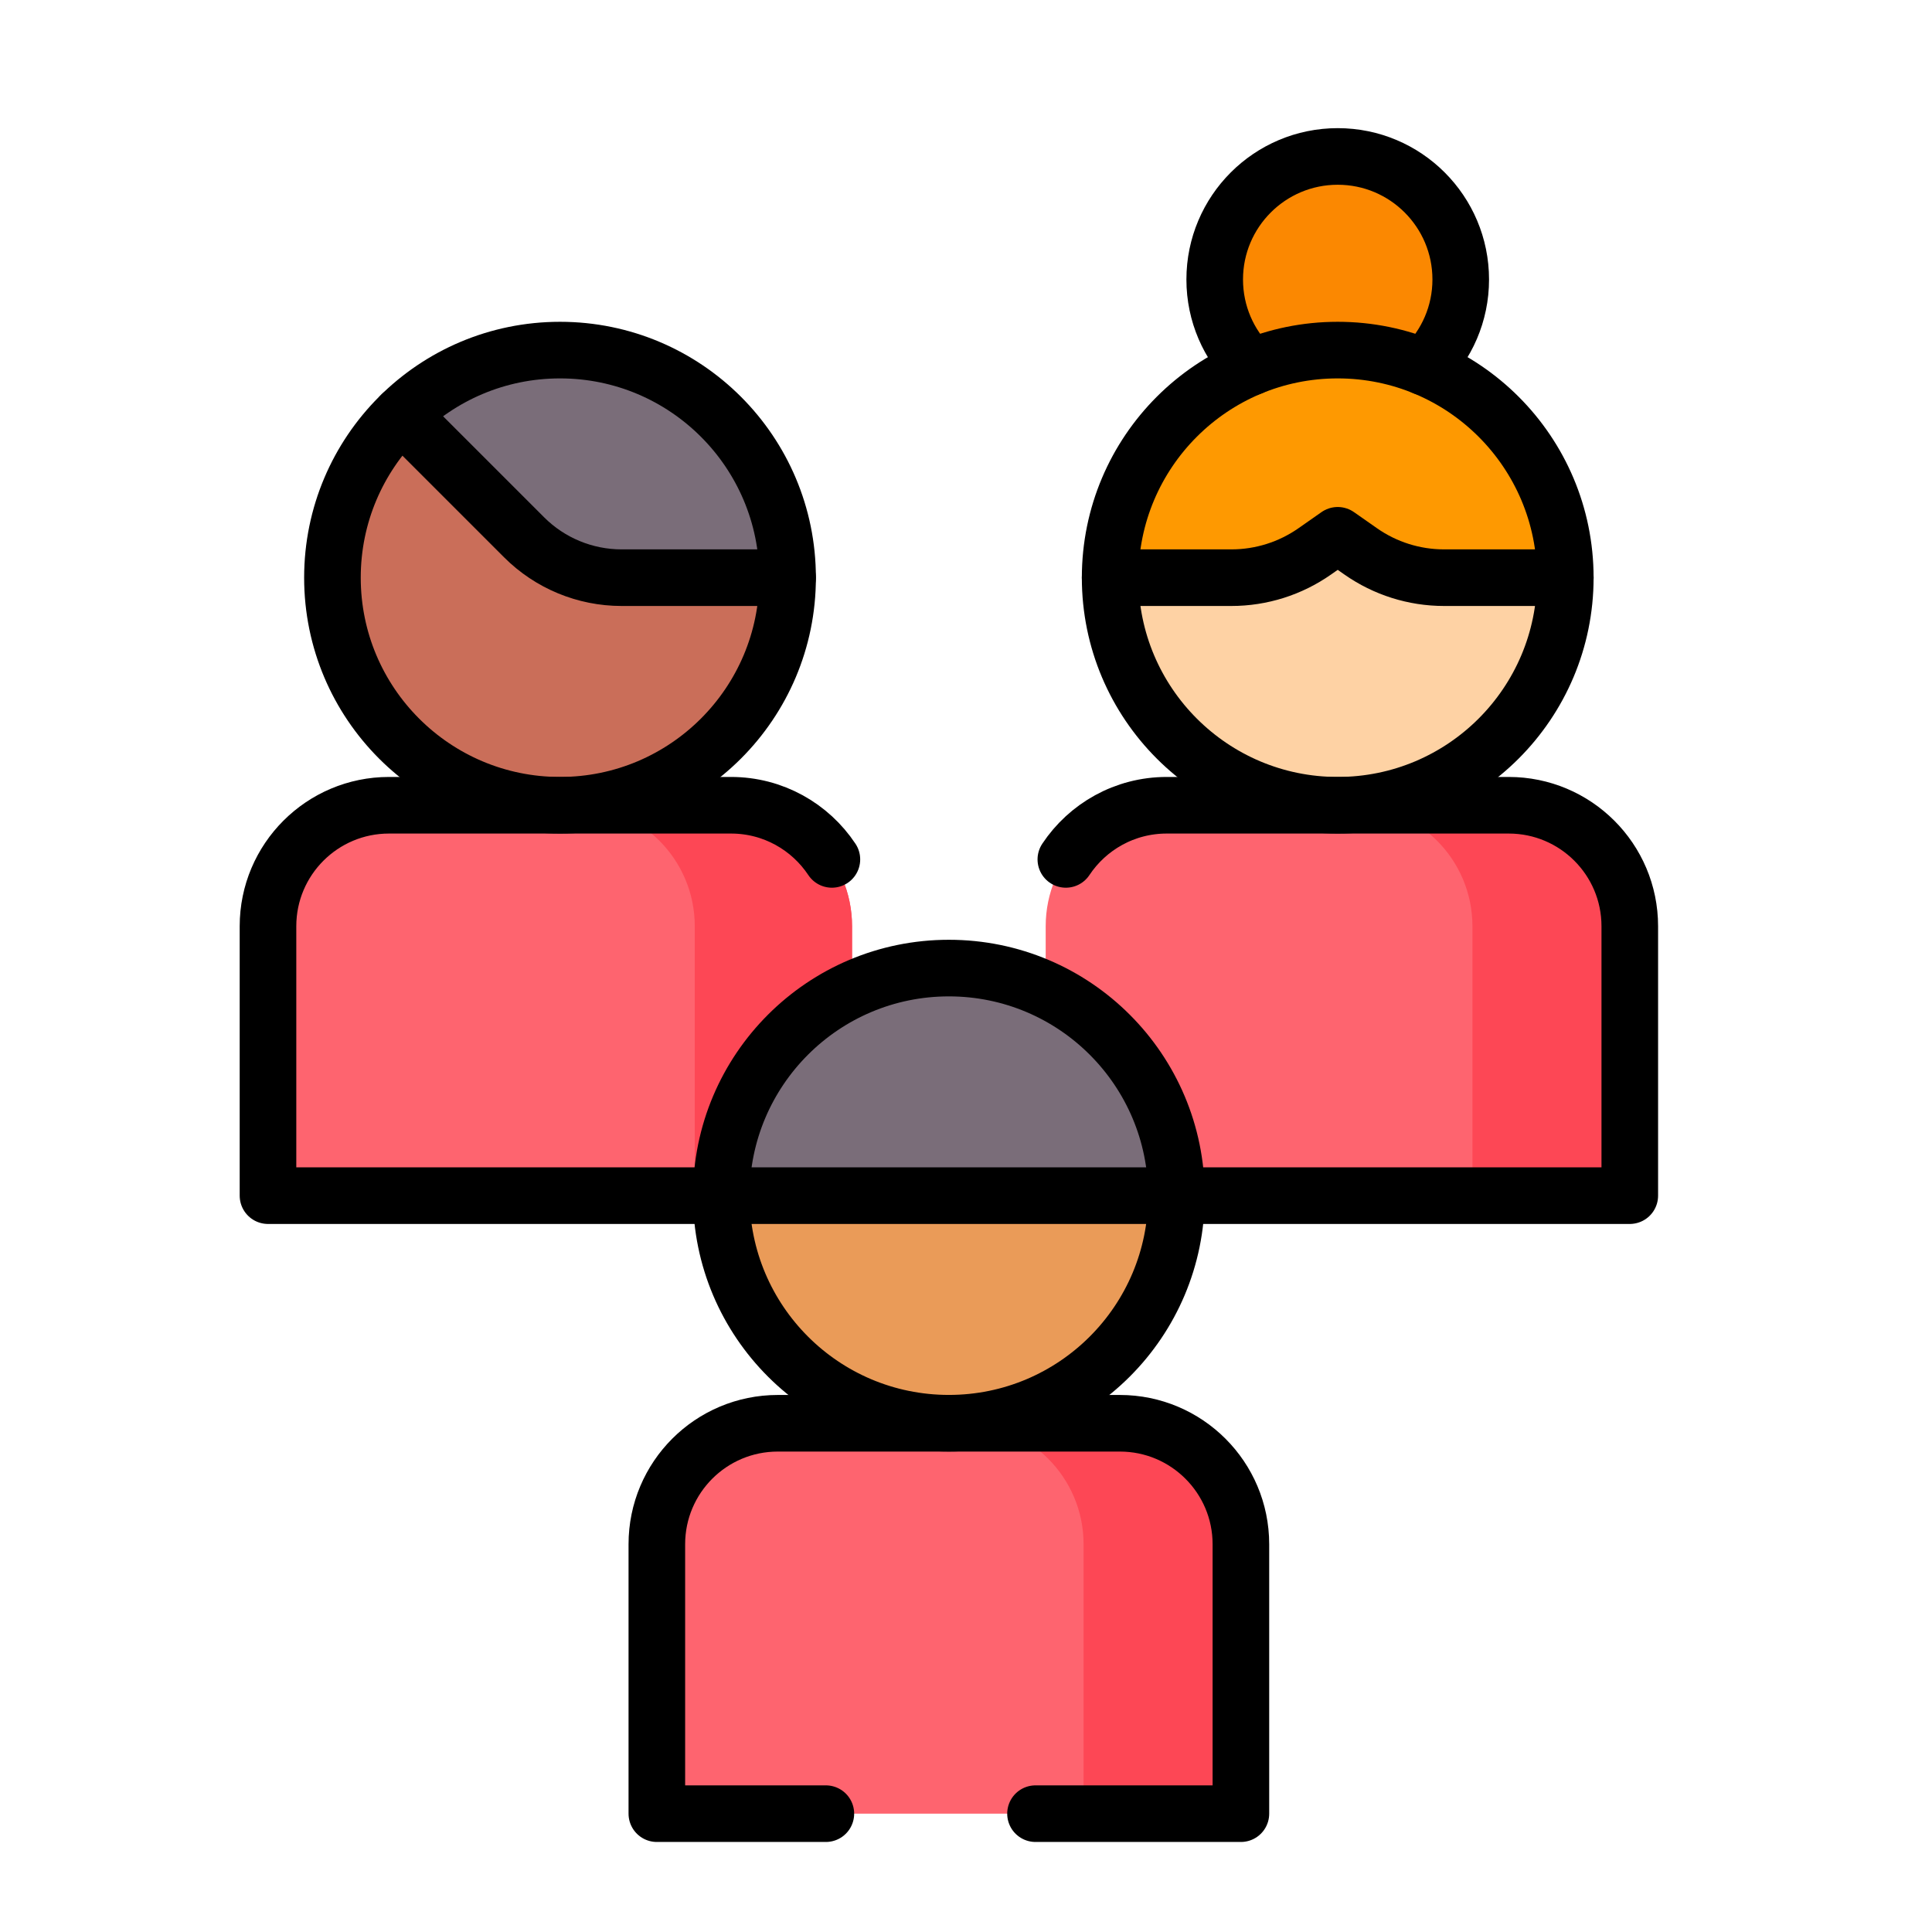 <?xml version="1.0" encoding="UTF-8"?><svg id="Capa_1" xmlns="http://www.w3.org/2000/svg" viewBox="0 0 512 512"><defs><style>.cls-1{fill:#fd4755;}.cls-2{fill:#fe646f;}.cls-3{fill:none;stroke:#000;stroke-linecap:round;stroke-linejoin:round;stroke-width:15px;}.cls-4{fill:#ca6e59;}.cls-5{fill:#fe9901;}.cls-6{fill:#fb8801;}.cls-7{fill:#ea9b58;}.cls-8{fill:#fed2a4;}.cls-9{fill:#7a6d79;}</style></defs><path class="cls-2" d="M225.8,245.46c0-17.71-14.36-32.07-32.07-32.07h-90.64c-17.71,0-32.07,14.36-32.07,32.07v71.4h154.78v-71.4Z"/><path class="cls-1" d="M193.74,213.39h-41.69c17.71,0,32.07,14.36,32.07,32.07v71.4h41.69v-71.4c0-17.71-14.36-32.07-32.07-32.07Z"/><circle class="cls-4" cx="148.41" cy="153.09" r="60.31"/><path class="cls-9" d="M148.41,92.78c-16.35,0-31.18,6.52-42.04,17.09l32.52,32.52c6.85,6.85,16.14,10.7,25.83,10.7h44c0-33.31-27-60.31-60.31-60.31Z"/><path class="cls-2" d="M431.9,245.46c0-17.71-14.36-32.07-32.07-32.07h-90.64c-17.71,0-32.07,14.36-32.07,32.07v71.4h154.78v-71.4h0Z"/><path class="cls-1" d="M399.83,213.39h-41.69c17.71,0,32.07,14.36,32.07,32.07v71.4h41.69v-71.4c0-17.71-14.36-32.07-32.07-32.07Z"/><circle class="cls-6" cx="354.51" cy="74.06" r="32.6"/><circle class="cls-8" cx="354.51" cy="153.09" r="60.31"/><path class="cls-5" d="M354.51,92.78c-33.31,0-60.31,27-60.31,60.31h32.14c7.9,0,15.6-2.43,22.07-6.96l6.1-4.27,6.1,4.27c6.47,4.53,14.17,6.96,22.07,6.96h32.14c0-33.31-27-60.31-60.31-60.31Z"/><path class="cls-2" d="M328.85,409.24c0-17.71-14.36-32.07-32.07-32.07h-90.64c-17.71,0-32.07,14.36-32.07,32.07v71.4h154.78v-71.4h0Z"/><path class="cls-1" d="M296.78,377.17h-41.69c17.71,0,32.07,14.36,32.07,32.07v71.4h41.69v-71.4c0-17.71-14.36-32.07-32.07-32.07Z"/><circle class="cls-7" cx="251.46" cy="316.86" r="60.31"/><path class="cls-9" d="M251.46,256.56c-33.31,0-60.31,27-60.31,60.31h120.62c0-33.31-27-60.31-60.31-60.31Z"/><path class="cls-3" d="M106.37,109.87l32.52,32.52c6.85,6.85,16.14,10.7,25.83,10.7h44"/><path class="cls-3" d="M191.15,316.86h-120.13v-71.4c0-17.71,14.37-32.06,32.06-32.06h90.65c11.16,0,20.98,5.7,26.73,14.35"/><circle class="cls-3" cx="148.41" cy="153.09" r="60.31"/><path class="cls-3" d="M377.39,97.27c6-5.9,9.72-14.13,9.72-23.2,0-18.01-14.59-32.61-32.6-32.61s-32.6,14.61-32.6,32.61c0,9.08,3.72,17.3,9.72,23.2"/><path class="cls-3" d="M294.2,153.09h32.14c7.9,0,15.6-2.43,22.07-6.96l6.1-4.27,6.1,4.27c6.47,4.53,14.17,6.96,22.07,6.96h32.14"/><path class="cls-3" d="M282.46,227.75c5.75-8.65,15.57-14.35,26.73-14.35h90.64c17.71,0,32.08,14.35,32.08,32.06v71.4h-120.13"/><circle class="cls-3" cx="354.51" cy="153.09" r="60.31"/><line class="cls-3" x1="191.15" y1="316.86" x2="311.77" y2="316.86"/><path class="cls-3" d="M274.42,480.64h54.43v-71.4c0-17.71-14.37-32.06-32.08-32.06h-90.64c-17.71,0-32.06,14.35-32.06,32.06v71.4h44.79"/><circle class="cls-3" cx="251.46" cy="316.86" r="60.31"/></svg>